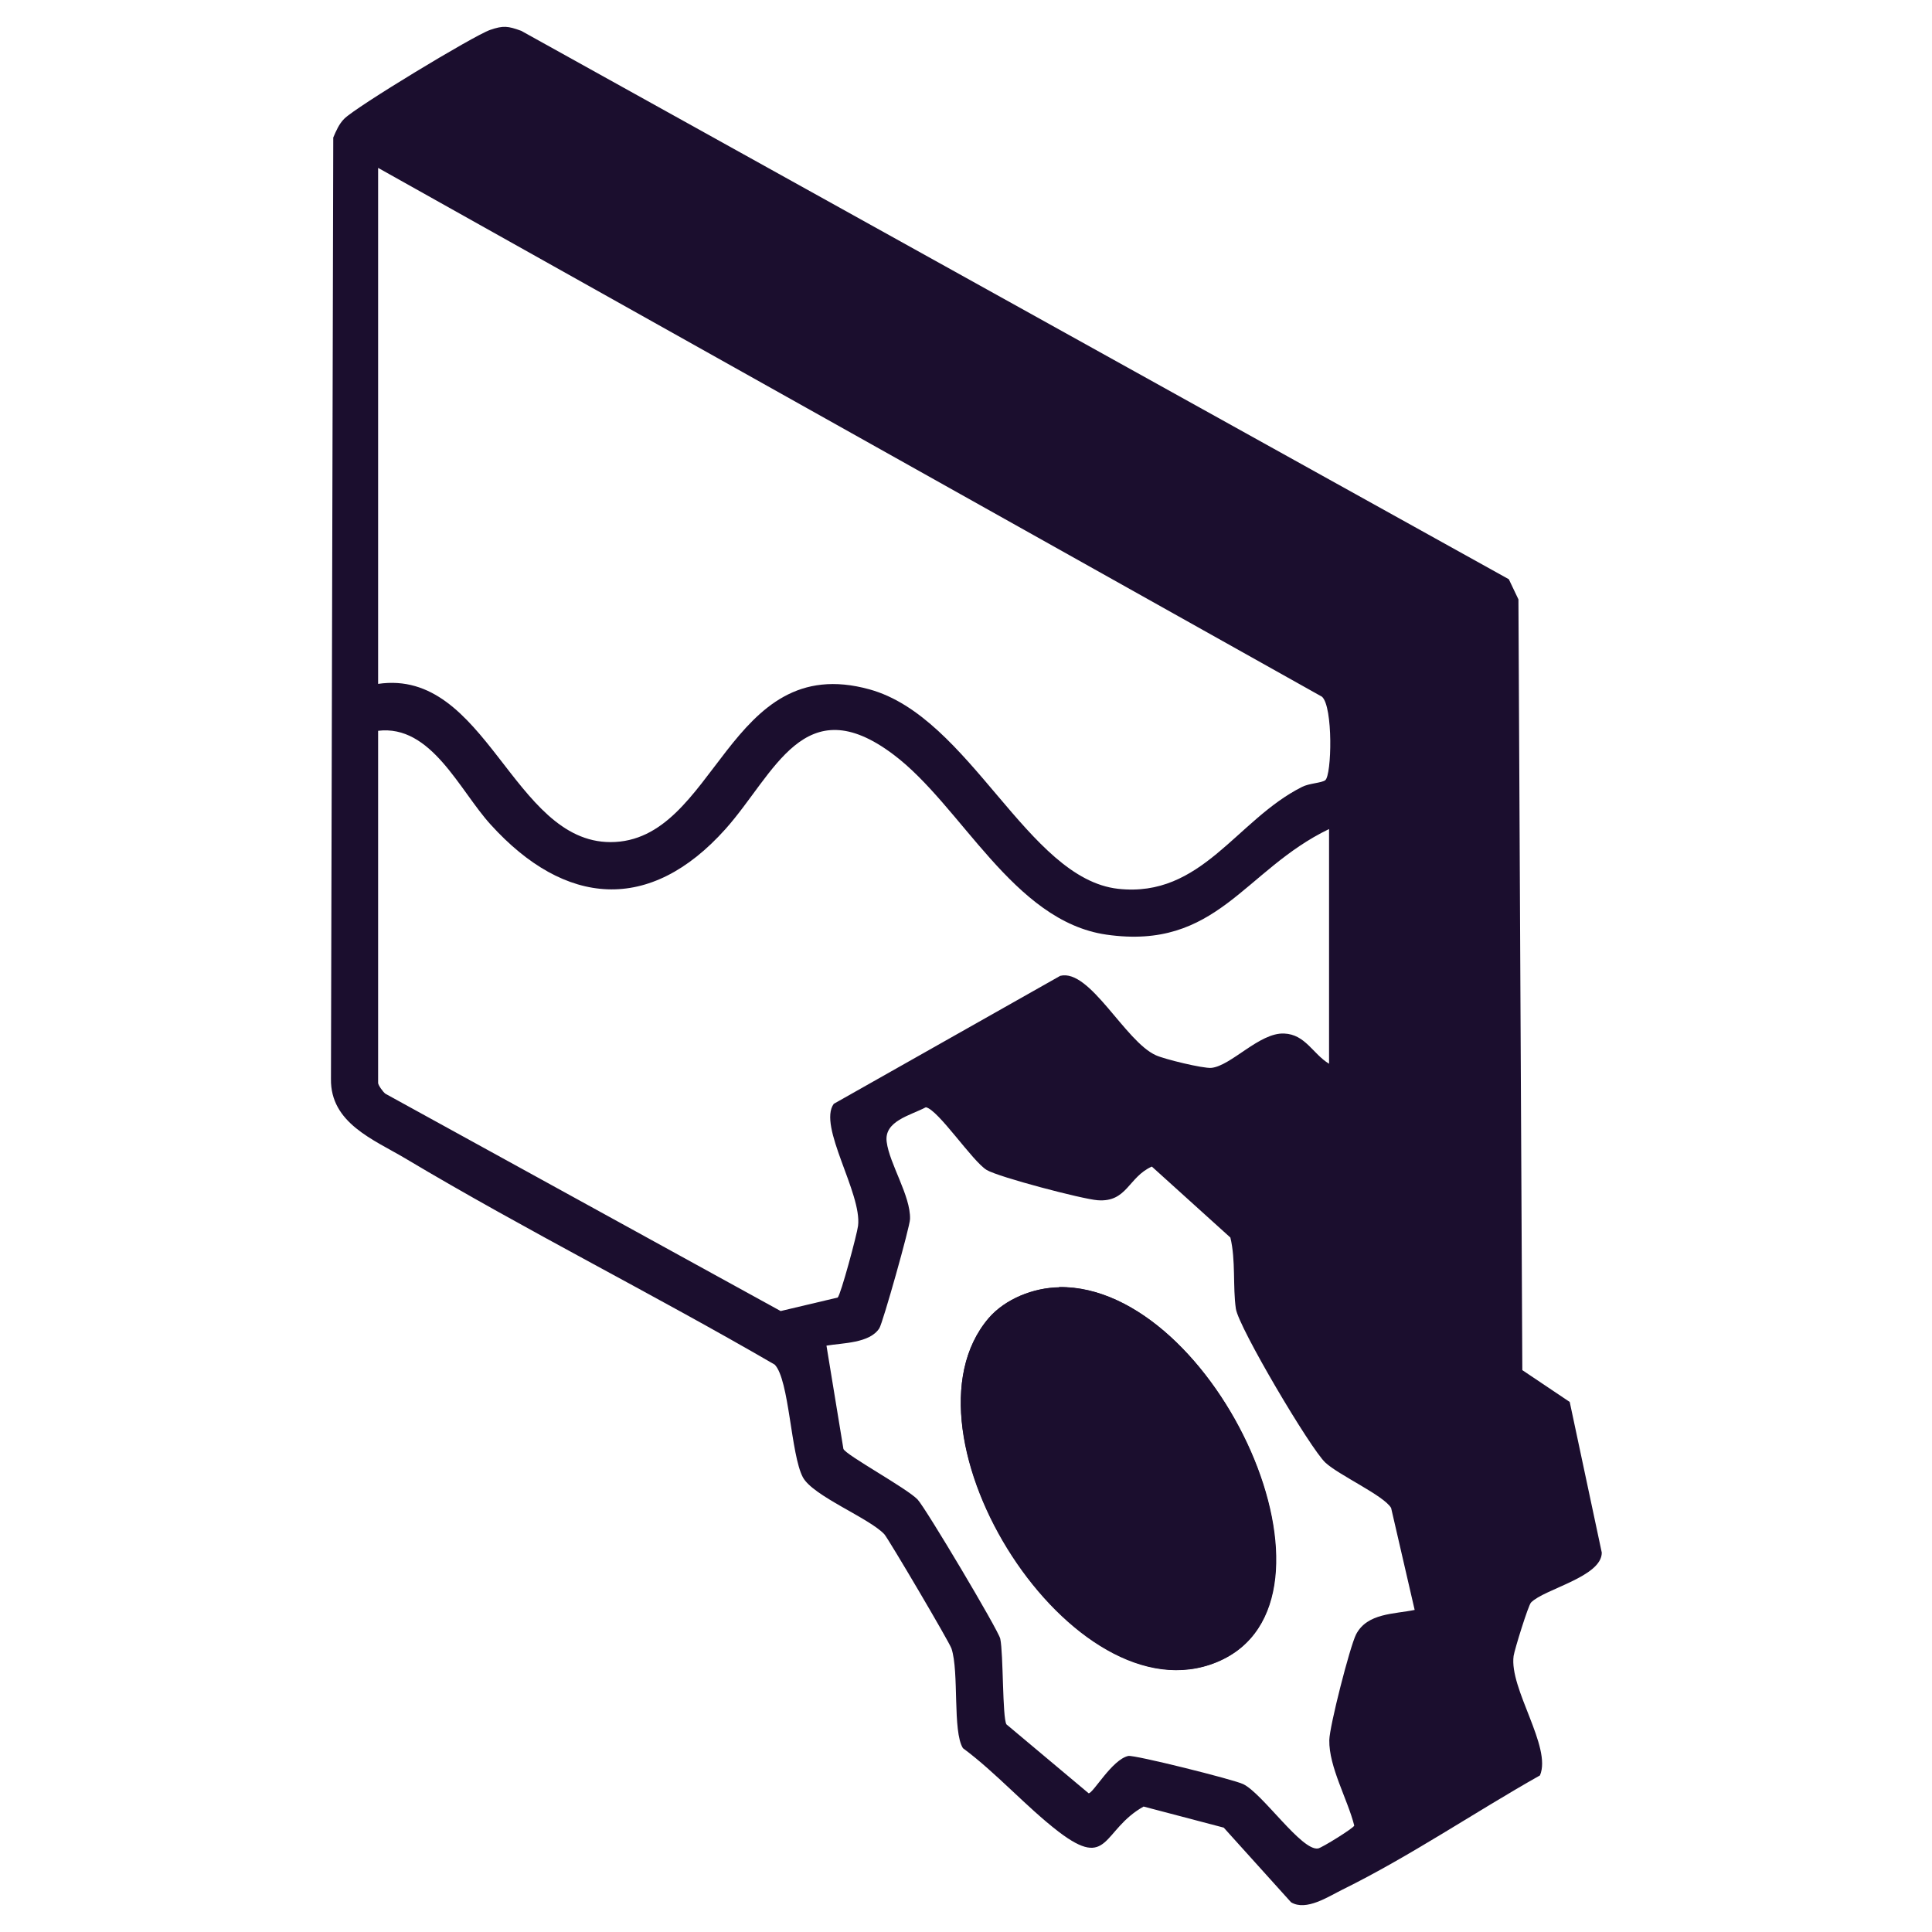 <?xml version="1.0" encoding="UTF-8"?>
<svg id="Layer_1" xmlns="http://www.w3.org/2000/svg" version="1.1" viewBox="0 0 216 216">
  <!-- Generator: Adobe Illustrator 29.7.1, SVG Export Plug-In . SVG Version: 2.1.1 Build 8)  -->
  <path d="M170.197,153.182l5.3,3.558,3.584,16.845c0,2.714-6.452,4.07-7.911,5.581-.307.307-1.843,5.273-1.945,5.965-.512,3.66,4.3,10.188,2.944,13.363-7.348,4.147-14.516,9.037-22.093,12.774-1.562.768-4.045,2.432-5.735,1.408l-7.526-8.345-8.96-2.356c-4.659,2.612-3.814,7.143-9.498,2.816-3.635-2.79-6.963-6.579-10.7-9.344-1.178-1.868-.41-8.524-1.28-11.136-.231-.716-7.015-12.211-7.501-12.774-1.69-1.818-7.987-4.275-9.113-6.374-1.357-2.535-1.51-10.906-3.149-12.596-13.619-7.91-27.802-15.001-41.318-23.065-3.533-2.099-8.371-3.942-8.294-8.883l.256-105.242c.333-.768.64-1.51,1.229-2.099,1.306-1.331,14.464-9.293,16.307-9.933,1.485-.512,1.997-.435,3.481.102l110.413,61.312,1.075,2.253.435,86.17ZM42.274,18.731v57.728c12.109-1.766,15.027,17.689,25.984,17.689,11.878,0,13.031-21.478,28.954-17.075,11.29,3.123,17.638,21.171,27.802,22.298,9.344,1.024,13.209-7.706,20.556-11.392.794-.41,2.151-.435,2.586-.742.742-.538.896-8.243-.359-9.344L42.249,18.756l.026-.026ZM42.274,81.707v39.373c0,.23.538.998.819,1.203l44.186,24.294,6.374-1.51c.333-.256,2.176-7.117,2.278-8.013.461-3.635-4.531-11.162-2.714-13.645l25.319-14.31c3.328-.819,7.244,7.347,10.7,8.883.948.435,5.248,1.485,6.196,1.408,2.227-.23,5.376-3.968,8.141-3.84,2.38.102,3.199,2.278,5.017,3.379v-26.24c-9.523,4.582-12.493,13.594-24.909,11.802-10.419-1.511-16.179-14.413-23.782-20.122-10.01-7.552-13.286,2.15-18.79,8.32-8.474,9.472-17.946,8.653-26.24-.486-3.507-3.84-6.656-11.238-12.621-10.496h.026ZM158.165,180.011l-2.636-11.418c-.794-1.382-5.837-3.661-7.348-5.069-1.664-1.536-9.702-15.129-10.009-17.203-.358-2.458,0-5.427-.615-7.962l-8.78-7.935c-2.637,1.177-2.765,4.019-6.067,3.763-1.716-.128-11.06-2.586-12.391-3.379-1.587-.948-5.427-6.759-6.809-7.015-1.741.922-4.685,1.536-4.378,3.866.307,2.457,2.688,6.041,2.611,8.627,0,.819-3.046,11.622-3.43,12.211-1.075,1.69-4.096,1.638-5.913,1.946l1.894,11.545c.23.666,7.065,4.378,8.294,5.658.896.947,9.037,14.617,9.242,15.565.358,1.689.23,8.806.691,9.574l9.19,7.706c.512,0,2.611-3.764,4.429-4.173.64-.154,11.801,2.637,12.851,3.149,2.176,1.049,6.528,7.5,8.371,7.193.436-.077,4.019-2.304,4.045-2.56-.742-2.944-2.841-6.553-2.79-9.549.025-1.561,2.304-10.47,2.995-11.827,1.254-2.406,4.275-2.253,6.579-2.739l-.026.026Z" fill="#1b0e2e"/>
  <path d="M118.409,143.915c-2.842.051-6.016,1.28-7.885,3.456-10.983,12.902,9.523,45.107,25.549,38.425,16.025-6.681-.154-42.137-17.664-41.907v.026Z" fill="#1b0e2e"/>
  <path d="M118.409,143.915c17.51-.256,33.792,35.2,17.664,41.907-16.128,6.707-36.531-25.523-25.549-38.425,1.869-2.176,5.043-3.431,7.885-3.456v-.026Z" fill="#1b0e2e"/>
</svg>